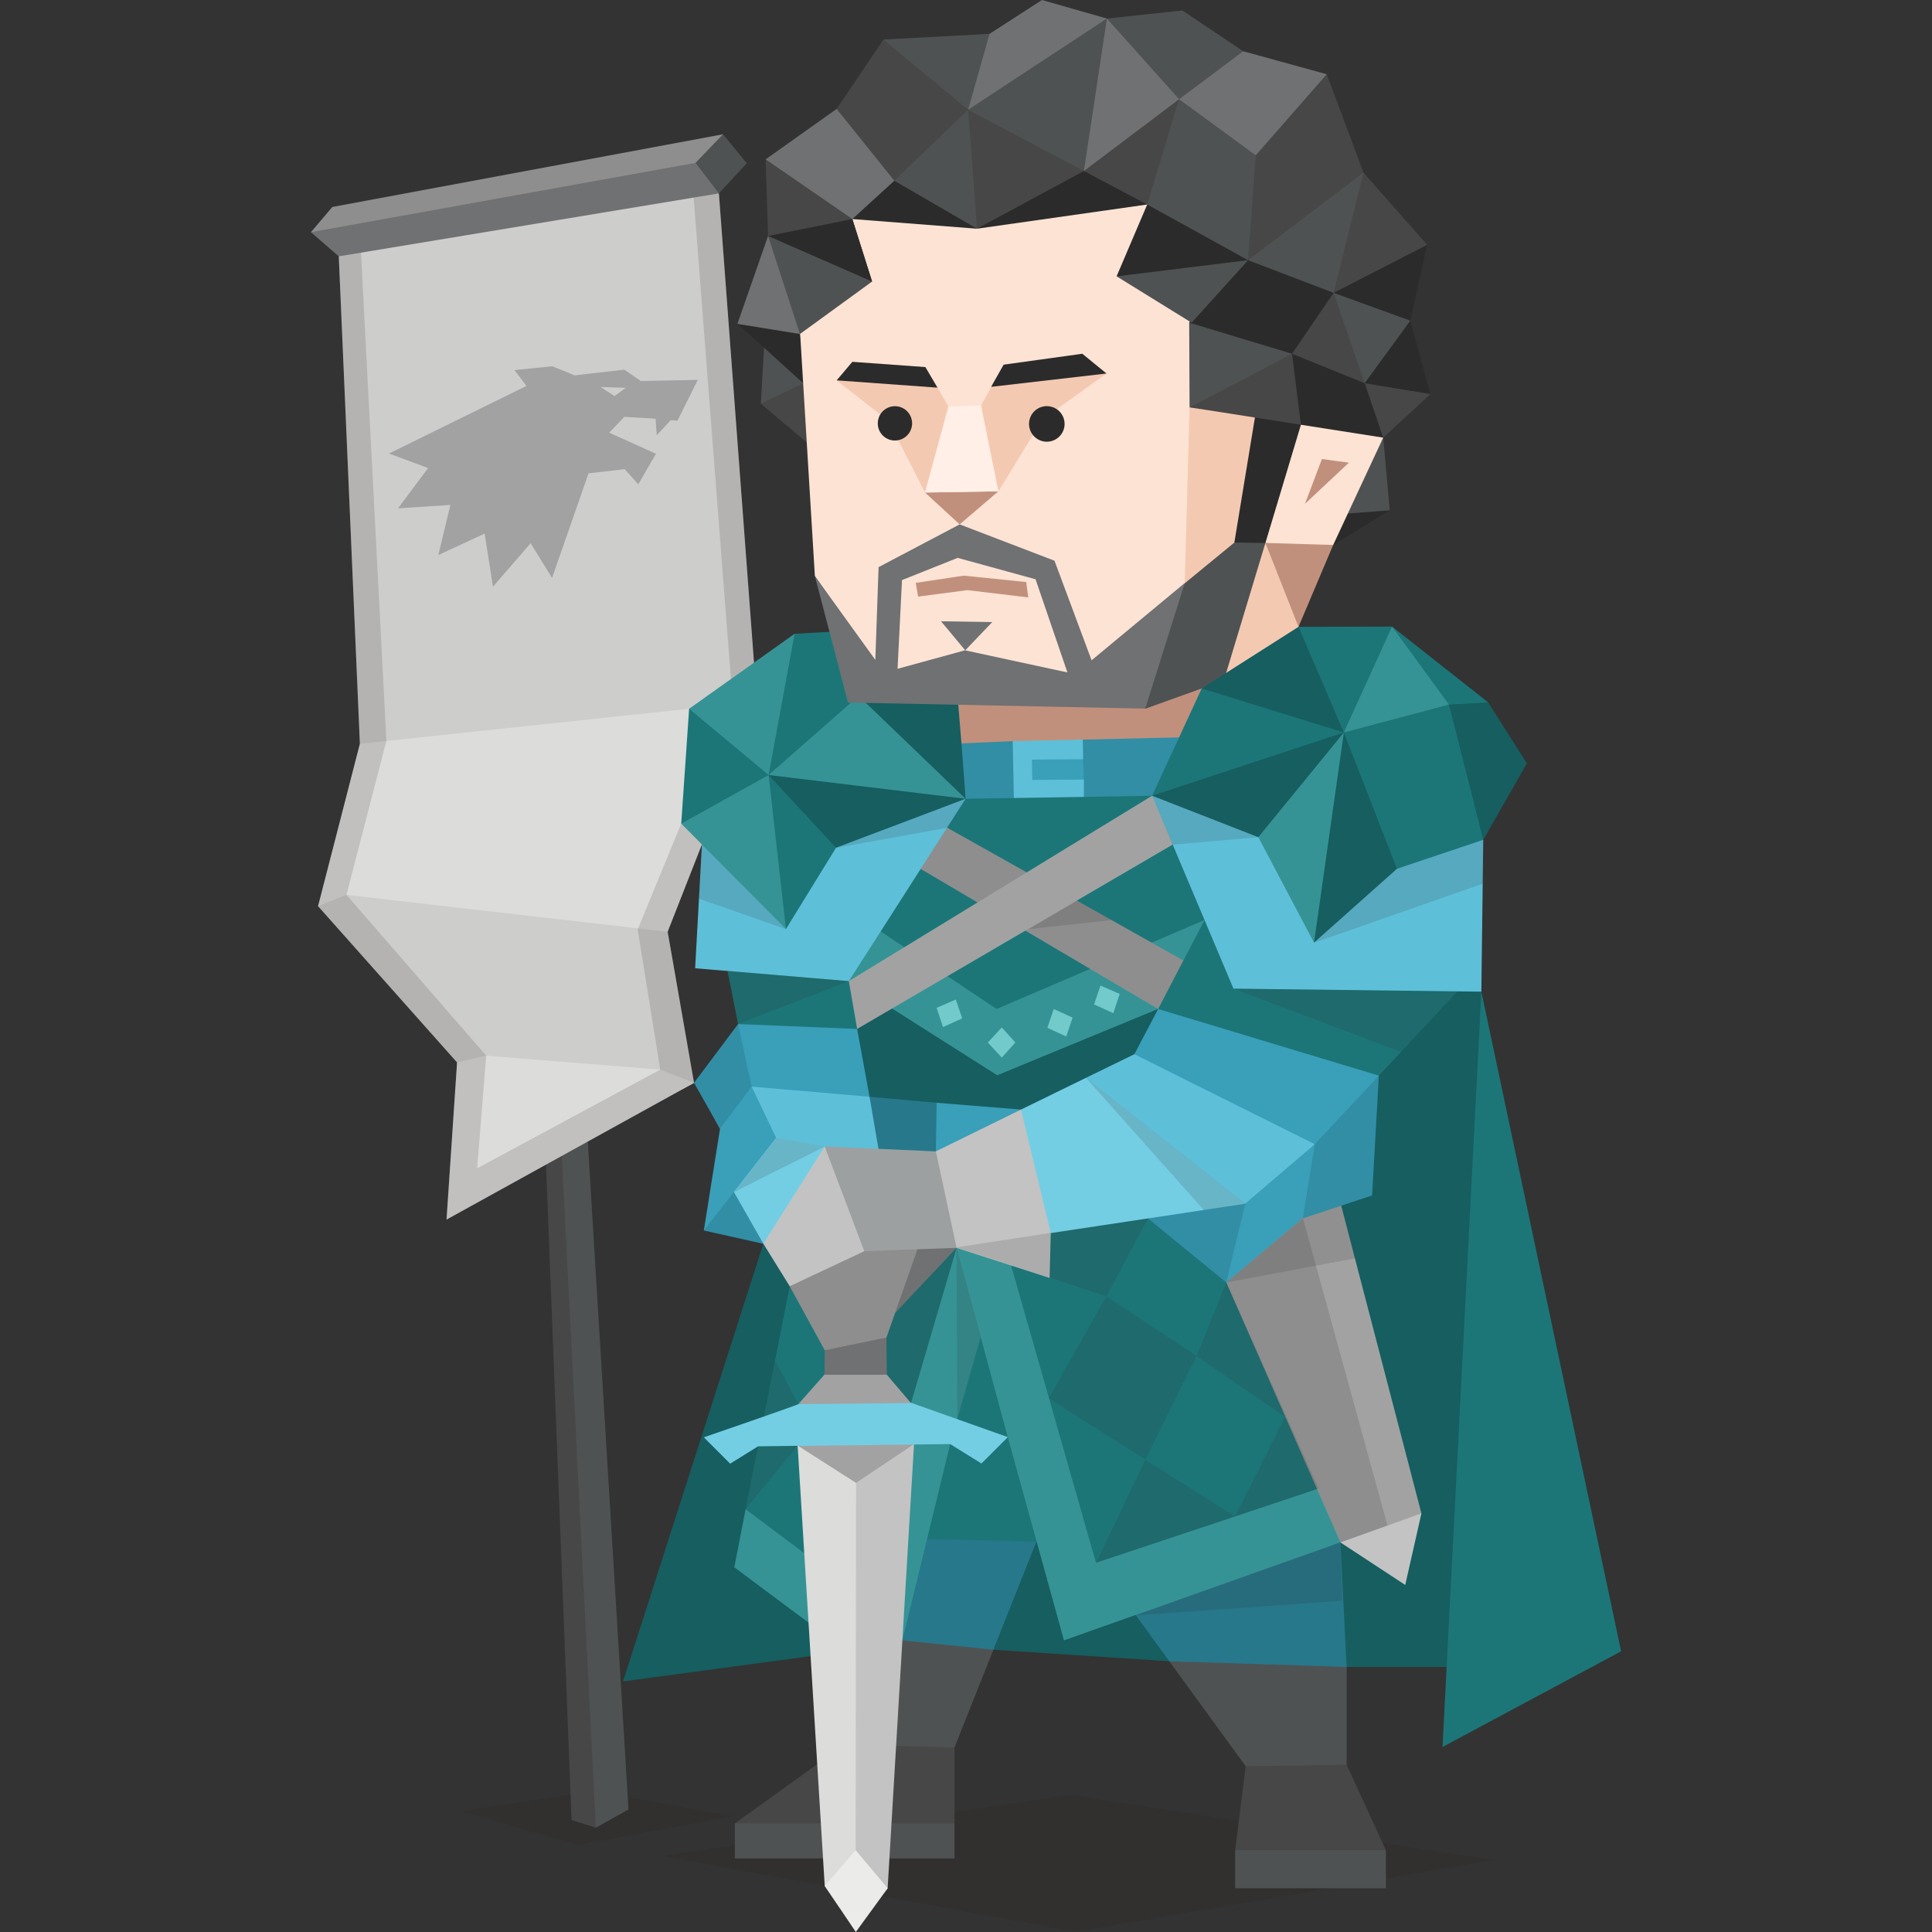 <svg id="Layer_1" data-name="Layer 1" xmlns="http://www.w3.org/2000/svg" viewBox="0 0 400 400"><rect x="0" y="0" width="400" height="400" fill="#333333" stroke="none"/><defs><style>.cls-1{fill:#33231b;}.cls-1,.cls-26{fill-opacity:0.15;}.cls-2{fill:#4f5253;}.cls-3{fill:#474747;}.cls-4{fill:#8e8e8e;}.cls-5{fill:#6f7173;}.cls-6{fill:#cdcdcc;}.cls-7{fill:#dcdcdb;}.cls-26,.cls-8{fill:#2b2b2b;}.cls-9{fill:#165e60;}.cls-10{fill:#318ea5;}.cls-11{fill:#73cee4;}.cls-12{fill:#1c7678;}.cls-13{fill:#27788b;}.cls-14{fill:#369395;}.cls-15{fill:#c3c3c3;}.cls-16{fill:#a2a2a2;}.cls-17{fill:#3a9fb9;}.cls-18{fill:#5ebfd8;}.cls-19{fill:#9ca0a1;}.cls-20{fill:#c1907d;}.cls-21{fill:#f4c9b2;}.cls-22{fill:#ebebea;}.cls-23{fill:#fce3d4;}.cls-24{fill:#ffefe7;}.cls-25{fill:#72cacb;}</style></defs><title>sentinels_ESTJ_famous_fictional_robb_stark_game_of_thrones</title><path class="cls-1" d="M137,384.24,222.73,400l86.91-14.91-24.26-3.63-63.8-9.89L137,384.24ZM95.5,375l27.42-4.25,29,5.26-32.29,6Z"/><polygon class="cls-2" points="116.08 234.48 121.69 236.35 130.12 374.63 123.37 378.4 122.16 376.38 115.06 236.59 116.08 234.48"/><polygon class="cls-3" points="112.88 236.82 116.08 234.48 123.37 378.4 118.33 376.82 112.88 236.82"/><polygon class="cls-4" points="68.81 42.85 64.37 48.07 71.08 50.34 145.87 36.14 149.69 27.8 68.81 42.85"/><polygon class="cls-5" points="144 33.72 148.37 35.13 148.84 40.04 141.04 44.72 75.21 55.09 70.14 53.07 64.37 48.07 144 33.72"/><polygon class="cls-6" points="148.84 40.04 70.14 53.07 74.51 153.99 82.7 161.48 135.81 155.55 156.71 145.25 148.84 40.04"/><polygon class="cls-7" points="65.85 187.61 74.51 153.99 156.71 145.25 145.33 174.81 138.23 192.91 126.84 197.43 76.38 194.55 65.85 187.61"/><polygon class="cls-6" points="65.85 187.61 71.7 185.27 138.23 192.91 143.69 224.19 126.92 233.15 105.55 236.59 94.63 219.97 65.85 187.61"/><polygon class="cls-7" points="92.45 252.5 94.63 219.97 100.64 218.57 136.67 221.45 143.69 224.19 92.45 252.5"/><polygon class="cls-8" points="158.19 71.99 152.67 67.06 162.02 65.98 166.03 69.57 172.63 78.59 167.37 80.34 162.36 79.51 158.19 71.99"/><polygon class="cls-2" points="157.52 83.6 158.19 71.99 166.28 79.34 170.88 85.94 157.52 83.6"/><polygon class="cls-3" points="169.13 93.37 157.52 83.6 166.28 79.34 172.63 78.59 169.13 93.37"/><polygon class="cls-8" points="287.72 105.65 276.02 112.83 272.18 112.66 278.53 102.64 282.54 101.31 287.72 105.65"/><polygon class="cls-9" points="173.72 145.64 175.74 140.34 198.52 140.73 201.01 144.55 203.2 162.41 200.23 167.72 173.72 145.64"/><polygon class="cls-9" points="190.09 171.69 190.48 194.94 194.07 207.49 203.59 213.19 218.64 207.73 228.7 200.47 248.12 172.79 245.16 163.19 242.66 162.18 203.2 162.41 199.92 165.38 195.87 165.38 190.09 171.69"/><polygon class="cls-10" points="145.72 254.76 158.59 257.64 157.1 248.05 151.88 240.17 145.72 254.76"/><polygon class="cls-11" points="159.21 233.54 151.88 240.17 150.71 244.62 158.04 257.49 168.33 250.55 177.77 252.34 181.13 249.53 181.05 240.17 176.68 236.12 159.21 233.54"/><polygon class="cls-9" points="128.99 348.12 167.79 342.89 172.63 336.89 166.93 328.54 156.71 323.31 166.7 264.51 161.78 258.74 158.04 257.49 128.99 348.12"/><polygon class="cls-9" points="202.34 337.74 205.67 341.56 242.09 343.94 249.06 349.44 234.47 331.11 215.36 306 202.34 337.74"/><polygon class="cls-9" points="275.5 314.42 274.48 349.75 278.81 345.12 299.99 345.12 306.23 327.21 308.49 228.71 306.7 205.31 299.83 200.94 292.03 201.88 272.61 230.97 271.83 253.74 289.77 324.02 275.5 314.42"/><polygon class="cls-12" points="335.63 341.88 306.7 205.31 298.66 361.69 335.63 341.88"/><polygon class="cls-2" points="255.73 390.94 286.93 390.94 286.93 383.06 281.23 380.95 262.2 380.8 255.73 383.06 255.73 390.94"/><polygon class="cls-2" points="152.15 384.77 197.62 384.77 197.62 377.52 192.08 374.95 160.11 375.42 152.15 377.52 152.15 384.77"/><polygon class="cls-3" points="257.91 365.67 255.73 383.06 286.93 383.06 278.81 365.35 272.81 362.39 263.37 362.94 257.91 365.67"/><polygon class="cls-2" points="242.09 343.94 257.91 365.67 278.81 365.35 278.81 345.12 269.84 337.9 248.47 339.23 242.09 343.94"/><polygon class="cls-13" points="235.19 334.47 242.09 343.94 278.81 345.12 277.52 319.34 271.05 318.95 234.47 331.11 235.19 334.47"/><polygon class="cls-3" points="176.56 359.97 152.15 377.52 197.62 377.52 197.62 361.77 194.27 359.11 176.56 359.97"/><polygon class="cls-2" points="183.19 338.68 187.09 334.47 197.08 334.94 205.67 341.56 197.62 361.77 181.94 361.38 183.19 338.68"/><polygon class="cls-13" points="186.83 339.62 205.67 341.56 214.58 319.18 211.46 315.59 174.89 316.42 186.83 339.62"/><polygon class="cls-12" points="189.63 309.98 191.34 318.63 214.58 319.18 216.92 313.18 205.77 274.18 200.7 274.41 189.63 309.98"/><polygon class="cls-12" points="163.58 265.91 154.37 312.47 154.69 319.88 166.93 328.54 170.13 325.19 168.8 293.99 173.64 291.26 193.92 296.41 202.03 265.06 199.22 255.54 177.69 255.93 163.58 265.91"/><polygon class="cls-14" points="152.03 324.49 167.4 335.95 169.5 334.23 166.54 321.6 154.37 312.47 152.03 324.49"/><polygon class="cls-14" points="198.05 258.35 188.61 290.48 185.02 297.03 183.31 325.03 186.83 339.62 196.72 298.98 202.96 277.06 204.44 262.71 198.05 258.35"/><polygon class="cls-7" points="171.14 295.24 165.14 299.29 170.75 390.45 173.87 394.99 180.81 387.74 179.64 302.41 171.14 295.24"/><path class="cls-5" d="M172.08,276.83l-1.33,2.73-.08,10.22,1,1.48h10.92l1.09-1.48-.16-12.87-2.73-2.19Z"/><polygon class="cls-15" points="183.15 295.24 189.24 298.98 183.78 390.94 180.5 394.99 177.15 387.74 177.23 307.01 178.16 298.98 183.15 295.24"/><polygon class="cls-16" points="189.24 298.98 177.23 307.01 165.14 299.29 177.15 296.25 189.24 298.98"/><polygon class="cls-12" points="203.43 259.36 225.66 329.16 274.64 312.16 275.11 304.05 259.04 263.65 245.31 249.06 217.94 251.56 214.74 256.94 203.43 259.36"/><polygon class="cls-14" points="207.64 256.08 226.91 323.55 276.28 307.09 277.52 319.34 220.28 339.62 208.66 297.58 198.05 258.35 207.64 256.08"/><polygon class="cls-4" points="289.38 318.25 284.08 320.19 277.52 319.34 253.89 265.52 270.97 244.54 290.08 315.83 289.38 318.25"/><polygon class="cls-16" points="288.06 318.71 291.33 318.01 294.29 313.33 277.68 249.61 270.59 247.04 269.73 252.11 288.06 318.71"/><polygon class="cls-5" points="198.05 258.35 185.34 271.84 184.24 267.08 186.19 257.8 189.7 254.76 195.87 254.68 198.05 258.35"/><polygon class="cls-4" points="163.5 266.3 170.75 279.56 183.54 276.91 189.94 258.66 177.93 254.84 164.2 261.62 163.5 266.3"/><polygon class="cls-15" points="277.52 319.34 294.29 313.33 290.94 328.15 277.52 319.34"/><polygon class="cls-17" points="149.07 233.7 145.72 254.76 160.69 235.57 162.64 232.76 159.75 225.2 156.71 223.48 151.8 224.34 147.04 229.88 149.07 233.7"/><polygon class="cls-10" points="143.69 224.19 149.07 233.7 156.71 223.48 157.65 220.91 155.7 215.84 152.81 212.02 143.69 224.19"/><polygon class="cls-18" points="161.24 221.45 155.62 224.97 160.69 235.57 170.75 237.37 185.65 241.73 183.54 229.25 180.03 227.07 174.34 222.94 161.24 221.45"/><polygon class="cls-17" points="155.93 210.07 152.81 212.02 155.62 224.97 180.03 227.07 182.06 223.33 181.67 216.23 178.47 211.47 155.93 210.07"/><polygon class="cls-12" points="154.22 197.98 150.63 201.02 152.81 212.02 177.46 213.03 179.64 208.74 177.54 198.13 154.22 197.98"/><polygon class="cls-9" points="175.74 203.13 179.1 205.86 177.46 213.03 180.03 227.07 184.71 231.28 209.75 233.15 247.89 227.77 258.88 204.69 247.58 178.25 234.55 200.55 207.64 215.61 192.28 201.25 187.21 185.27 178.08 191.82 175.74 203.13"/><polygon class="cls-13" points="193.92 228.32 197.89 229.64 198.28 243.45 195.16 245.01 182.69 242.59 180.03 227.07 193.92 228.32"/><polygon class="cls-17" points="193.92 228.32 193.76 238.38 198.28 243.45 209.91 237.21 212.56 242.9 223.24 235.49 211.39 229.72 193.92 228.32"/><polygon class="cls-15" points="158.04 257.49 163.5 266.3 178.94 259.05 180.74 253.9 176.68 242.2 170.75 237.37 158.04 257.49"/><polygon class="cls-19" points="193.76 238.38 170.75 237.37 178.94 259.05 198.05 258.35 200.39 252.81 198.28 243.45 193.76 238.38"/><polygon class="cls-10" points="249.13 246.49 237.67 252.26 253.89 265.52 260.6 255.62 260.76 246.65 249.13 246.49"/><polygon class="cls-11" points="211.54 240.72 211.39 229.72 224.8 223.17 233.69 226.29 253.27 239.24 257.79 249.22 217.55 255.31 213.49 253.67 211.54 240.72"/><polygon class="cls-18" points="224.8 223.17 257.79 249.22 260.68 249.46 269.26 243.06 272.22 236.9 268.56 231.36 243.44 215.06 234.86 218.26 224.8 223.17"/><polygon class="cls-17" points="253.89 265.52 257.79 249.22 272.22 236.9 274.8 238.15 273 248.67 269.26 252.57 253.89 265.52"/><polygon class="cls-10" points="271.99 231.2 272.22 236.9 269.73 252.26 284.08 247.5 285.48 222.7 280.88 223.25 271.99 231.2"/><polygon class="cls-15" points="217.31 264.58 198.05 258.35 193.76 238.38 211.39 229.72 217.55 255.31 217.31 264.58"/><polygon class="cls-12" points="207.72 213.73 252.49 197.74 253.66 192.44 239.62 161.71 202.65 162.26 199.92 165.38 193.76 167.72 179.41 190.88 184.4 197.82 207.72 213.73"/><polygon class="cls-14" points="179.41 190.88 206.32 208.9 249.37 190.49 253.66 192.44 256.78 199.69 255.38 204.69 241.26 208.27 206.47 222.62 175.74 203.13 175.2 198.13 179.41 190.88"/><polygon class="cls-4" points="184.87 167.33 181.44 171.07 183.31 175.59 239.78 208.9 244.92 210.38 255.38 209.44 255.38 204.69 188.93 167.33 184.87 167.33"/><polygon class="cls-16" points="177.46 213.03 242.74 174.89 244.77 170.99 242.35 163.9 238.53 164.75 175.74 203.13 177.46 213.03"/><polygon class="cls-18" points="145.33 174.81 143.92 200.47 175.74 203.13 199.92 165.38 190.33 165.3 170.52 172.4 162.02 184.95 156.25 179.34 145.33 174.81"/><polygon class="cls-12" points="156.4 170.29 159.05 184.95 162.72 192.36 173.09 175.52 172.39 168.96 166.77 163.9 159.13 160.46 156.4 170.29"/><polygon class="cls-14" points="141.04 170.53 144.47 164.75 152.97 159.76 159.13 160.46 162.72 192.36 141.04 170.53"/><polygon class="cls-9" points="199.92 165.38 193.68 161.79 167.01 157.97 159.13 160.46 173.09 175.52 199.92 165.38"/><polygon class="cls-14" points="142.68 146.74 145.48 155.39 150.08 158.82 159.13 160.46 164.28 151.1 167.56 132.54 164.51 131.22 142.68 146.74"/><polygon class="cls-12" points="142.68 146.74 141.04 170.53 159.13 160.46 142.68 146.74"/><polygon class="cls-12" points="174.26 130.67 164.51 131.22 159.13 160.46 167.01 157.97 177.77 150.87 177.77 144.09 181.05 142.21 174.26 130.67"/><polygon class="cls-14" points="177.77 144.09 159.13 160.46 199.92 165.38 177.77 144.09"/><polygon class="cls-20" points="199.06 153.91 198.28 144.47 199.45 140.34 237.2 139.95 247.11 136.21 250.46 139.8 253.66 142.06 247.65 155.94 204.13 156.41 199.06 153.91"/><path class="cls-10" d="M250.77,152.51l-26.59.62h0L222,156.49l.16,5.85,2.26,2.65,14.12-.24,6.63-1.48,5.61-10.76Zm-41.1.93-10.61.47.86,11.47,10-.16,2.57-2.88-.08-5.85Z"/><polygon class="cls-17" points="212.4 156.49 212.48 162.34 222.15 162.34 224.41 161.4 224.26 157.19 221.99 156.49 212.4 156.49"/><polygon class="cls-21" points="268.84 129.78 264.5 139.22 253.39 140.89 249.8 137.05 254.14 123.27 261.99 112.41 269.01 117.59 268.84 129.78"/><polygon class="cls-22" points="177.19 400 177.19 400 170.75 390.45 177.15 383.06 183.78 390.94 177.19 400"/><path class="cls-11" d="M145.72,297.58l5.45,5.46,5.78-3.59,39.77-.47L203.2,303l5.46-5.46-20-7.1-3.51-1-15.21.32-4.6.93C165.68,290.71,145.72,297.58,145.72,297.58Z"/><polygon class="cls-16" points="170.67 284.63 165.29 290.71 188.61 290.48 183.62 284.63 170.67 284.63"/><polygon class="cls-18" points="209.67 153.44 209.91 165.22 224.41 164.99 224.41 161.4 213.73 161.48 213.65 157.27 224.26 157.19 224.18 153.13 209.67 153.44"/><polygon class="cls-20" points="270.01 108.82 261.99 112.41 268.84 129.78 276.02 112.83 270.01 108.82"/><polygon class="cls-21" points="246.29 79.84 242.12 86.27 240.28 118.34 244.96 123.35 254.14 123.27 258.32 114.75 264.58 82.6 246.29 79.84"/><polygon class="cls-23" points="245.29 120.76 246.29 84.35 252.89 60.72 239.19 56.29 239.44 35.99 172.55 42.93 173.55 53.95 164.95 63.22 165.7 69.74 168.71 119.26 184.49 142.23 223.49 143.23 245.29 120.76"/><polygon class="cls-8" points="259.82 86.44 255.56 112.33 258.07 117.84 261.99 112.41 266 110.57 271.26 92.2 269.34 87.94 266.17 83.77 259.82 86.44"/><polygon class="cls-3" points="269.34 68.57 258.15 72.74 246.29 84.35 250.22 84.94 269.34 87.94 272.94 83.52 269.34 68.57"/><polygon class="cls-2" points="246.21 66.81 246.29 84.35 267.5 73.24 259.24 66.06 246.21 66.81"/><polygon class="cls-8" points="286.38 90.61 282.04 93.79 271.26 92.2 269.34 87.94 267.5 73.24 274.52 71.82 284.54 76.58 287.13 84.43 286.38 90.61"/><polygon class="cls-2" points="286.38 90.61 287.72 105.65 279.03 106.32 279.28 95.79 286.38 90.61"/><polygon class="cls-3" points="296.15 81.59 286.38 90.61 282.54 79.34 291.06 77.17 296.15 81.59"/><polygon class="cls-8" points="291.98 66.39 284.8 69.99 282.54 79.34 296.15 81.59 291.98 66.39"/><polygon class="cls-2" points="274.6 57.71 276.11 68.4 282.54 79.34 291.98 66.39 285.8 61.47 274.6 57.71"/><polygon class="cls-3" points="268.43 65.14 276.11 60.63 282.54 79.34 267.5 73.24 268.43 65.14"/><polygon class="cls-8" points="295.48 50.69 287.55 49.02 276.11 60.63 291.98 66.39 295.48 50.69"/><polygon class="cls-3" points="282.29 35.74 275.52 45.68 276.11 60.63 295.48 50.69 282.29 35.74"/><polygon class="cls-3" points="274.69 15.37 267.59 19.88 257.32 30.23 254.89 40.59 258.4 53.87 268.76 50.36 275.52 45.68 282.29 35.74 274.69 15.37"/><polygon class="cls-2" points="263.25 60.63 258.4 53.87 282.29 35.74 276.11 60.63 263.25 60.63"/><polygon class="cls-8" points="249.63 59.3 246.21 66.81 267.5 73.24 276.11 60.63 258.4 53.87 249.63 59.3"/><polygon class="cls-2" points="231.18 57.21 243.12 51.78 258.4 53.87 246.71 66.81 231.18 57.21"/><polygon class="cls-8" points="237.52 42.34 231.18 57.21 258.4 53.87 256.65 47.27 242.28 39.84 237.52 42.34"/><polygon class="cls-2" points="237.44 30.48 237.52 42.34 258.4 53.87 259.99 32.15 256.82 24.8 250.8 20.38 242.87 16.12 237.44 30.48"/><polygon class="cls-5" points="248.63 12.69 244.12 20.54 259.99 32.15 274.69 15.37 257.4 10.61 248.63 12.69"/><polygon class="cls-8" points="202.28 47.35 237.52 42.34 232.85 35.74 225.16 30.48 212.3 36.33 202.28 47.35"/><polygon class="cls-3" points="196.94 34.99 202.28 47.35 224.41 35.41 216.39 25.39 200.44 22.72 196.94 34.99"/><polygon class="cls-2" points="181.49 38.33 189.84 43.76 202.28 47.35 200.44 22.72 190.34 26.31 181.49 38.33"/><polygon class="cls-8" points="176.47 45.35 202.28 47.35 185.16 37.42 177.81 39.34 176.47 45.35"/><polygon class="cls-3" points="244.12 20.54 233.69 23.89 224.41 35.41 237.52 42.34 244.12 20.54"/><polygon class="cls-2" points="244.79 2.17 229.17 3.84 233.85 17.45 244.12 20.54 257.4 10.61 244.79 2.17"/><polygon class="cls-2" points="229.17 3.84 232.01 18.12 224.41 35.41 200.44 22.72 213.97 6.18 229.17 3.84"/><polygon class="cls-5" points="204.87 7.01 215.73 0 229.17 3.84 200.44 22.72 197.94 12.86 204.87 7.01"/><polygon class="cls-2" points="182.9 8.19 204.87 7.01 200.44 22.72 189.42 14.7 182.9 8.19"/><polygon class="cls-3" points="173.22 22.55 182.9 8.19 200.44 22.72 185.16 37.42 177.89 30.4 173.22 22.55"/><polygon class="cls-5" points="158.52 32.99 173.22 22.55 185.16 37.42 176.47 45.35 163.28 43.18 158.52 32.99"/><polygon class="cls-3" points="159.02 48.86 158.52 32.99 176.47 45.35 180.56 58.29 166.62 57.96 159.02 48.86"/><polygon class="cls-2" points="159.52 63.89 159.02 48.86 171.46 50.61 180.56 58.29 165.62 69.15 159.52 63.89"/><polygon class="cls-2" points="253.39 140.89 237.11 146.74 235.6 139.97 237.94 129.87 245.29 120.76 255.56 112.33 261.99 112.41 253.39 140.89"/><path class="cls-5" d="M168.71,119.26l12.52,17.37.67-19.21,16.79-8.85,19.63,7.52L226,136.71l19.29-16-8.18,26-61.55-1.26Zm29.56-3.76-11.52,4.6-.92,18.37,14-3.84-5-6,10.6.17-5.59,5.85L221,139.22l-6.6-19.29Z"/><polygon class="cls-20" points="189.59 120.68 199.52 119.18 212.47 120.51 212.89 123.69 200.28 122.18 190.09 123.52 189.59 120.68"/><polygon class="cls-20" points="191.51 101.97 198.69 108.57 206.71 101.72 191.51 101.97"/><polygon class="cls-21" points="194.1 80.26 196.35 84.18 198.6 92.95 191.51 101.97 183.99 87.19 173.22 78.75 183.99 77.17 194.1 80.26"/><polygon class="cls-21" points="205.29 80.01 203.11 83.93 201.78 92.28 206.71 101.72 215.81 86.86 229.09 77.33 216.14 76.33 205.29 80.01"/><polygon class="cls-8" points="176.47 74.91 173.22 78.75 194.1 80.26 191.59 76 176.47 74.91"/><polygon class="cls-8" points="207.79 75.5 205.2 80.09 229.09 77.33 224.08 73.24 207.79 75.5"/><polygon class="cls-24" points="196.35 84.18 203.11 83.93 206.71 101.72 191.51 101.97 196.35 84.18"/><path class="cls-8" d="M185.24,91.2a3.55,3.55,0,1,0-3.5-3.51A3.53,3.53,0,0,0,185.24,91.2Z"/><path class="cls-8" d="M216.73,91.45a3.68,3.68,0,1,0-3.68-3.68A3.69,3.69,0,0,0,216.73,91.45Z"/><polygon class="cls-23" points="269.34 87.94 286.38 90.61 276.02 112.83 261.99 112.41 269.34 87.94"/><polygon class="cls-20" points="273.69 95.04 270.18 104.31 279.28 95.79 273.69 95.04"/><polygon class="cls-25" points="207.41 212.72 210.22 215.84 207.41 218.96 204.52 215.84 207.41 212.72"/><polygon class="cls-25" points="218.17 208.9 222.07 210.69 220.75 214.59 216.85 212.8 218.17 208.9"/><polygon class="cls-25" points="227.84 204.06 231.82 205.78 230.5 209.76 226.52 207.96 227.84 204.06"/><polygon class="cls-25" points="197.89 206.95 193.92 208.66 195.24 212.64 199.22 210.85 197.89 206.95"/><polygon class="cls-2" points="154.61 33.8 149.69 27.8 144 33.72 148.84 40.04 154.61 33.8"/><path class="cls-16" d="M144.47,78.65l-11.78.23-3.43-2.34L119,77.71l-4.68-1.87-7.8.78L109,79.9l-28.47,14,8.11,3-6.24,8.35,10.85-.71-2.5,10.38,9.59-4.45,1.72,11,7.8-9,4.44,7.18L121.85,98l7.49-.86,2.81,3.12,3.66-6.31-9.67-4.37,3.12-3.28,6.47.39.24,3.43L138.85,87l1.41.08,4.21-8.42Zm-20.12,1.48,5.22.16L127.23,82Z"/><path class="cls-1" d="M70.14,53.07l4.6-.78L80,153.37l-8.27,31.9,28.94,33.3-1.88,23.32,37.91-20.44-4.68-29,9-21.91,4.29,4.28-7.1,18.1,5.46,31.27L92.45,252.5,94.63,220,65.85,187.61,74.51,154,70.14,53.07ZM143.61,40.9l7.72,99.68,4.76-3.36L148.84,40Z"/><polygon class="cls-5" points="229.17 3.84 244.12 20.54 224.41 35.41 229.17 3.84"/><polygon class="cls-17" points="239.78 208.9 234.86 218.26 272.22 236.9 285.48 222.7 280.41 216.78 259.27 209.05 239.78 208.9"/><polygon class="cls-12" points="249.37 190.49 261.07 201.96 294.29 201.65 301.7 205.31 285.48 222.7 239.78 208.9 249.37 190.49"/><polygon class="cls-18" points="255.38 204.69 238.53 164.75 245.16 163.27 263.41 169.9 273.24 188.62 287.59 174.74 301.7 169.98 307.09 173.88 306.7 205.31 255.38 204.69"/><polygon class="cls-9" points="248.8 142.54 249.37 144.63 271.44 153.91 278.23 151.65 277.45 145.64 282.54 135.09 268.84 129.78 248.8 142.54"/><polygon class="cls-12" points="248.8 142.54 278.23 151.65 271.36 158.28 250.54 165.53 238.53 164.75 248.8 142.54"/><polygon class="cls-9" points="260.52 173.33 238.53 164.75 278.23 151.65 279.55 157.58 270.97 173.25 260.52 173.33"/><polygon class="cls-14" points="272.06 195.17 260.52 173.33 278.23 151.65 280.18 161.79 277.92 184.17 272.06 195.17"/><polygon class="cls-12" points="307.09 173.88 289.23 179.88 285.17 177.08 280.18 161.79 278.23 151.65 283.06 147.99 295.62 144.4 299.99 145.88 303.5 150.17 306.77 166.24 307.09 173.88"/><polygon class="cls-9" points="316.13 158.05 307.09 173.88 299.99 145.88 302.56 144.09 308.1 145.41 316.13 158.05"/><polygon class="cls-12" points="288.21 129.73 291.95 138.16 299.99 145.88 308.1 145.41 288.21 129.73"/><polygon class="cls-14" points="281.74 133.09 277.45 145.64 278.23 151.65 299.99 145.88 288.21 129.73 281.74 133.09"/><polygon class="cls-12" points="268.84 129.78 288.21 129.73 278.23 151.65 268.84 129.78"/><polygon class="cls-9" points="278.23 151.65 272.06 195.17 289.23 179.88 278.23 151.65"/><path class="cls-26" d="M217.16,289.54l20,12.64-10.21,21.37L255.76,314l-18.64-11.78,10.61-21.45,18.33,12.56L255.69,314,273,308.18l-19.11-42.66,26.68-5-2.89-10.92-7.95,2.65-15.84,13.26-6.16,15.21-18.64-12.32,8.58-16.15-20.12,3-19.5,3,31,10.14-11.93,21.13Zm13-99.05-7.17-4L213,192.36l17.23-1.87Zm47.74,140.94-42.73,3,42.34-15.13.39,12.09ZM152,246.8l18.79-9.43-10.06-1.8L152,246.8Zm72.84-23.63,33,26.05-8.58,1.33Zm17.94-48.28,17.78-1.56-22-8.58,4.21,10.14Zm-69.65.63,23-4.14,3.82-6-26.83,10.14Zm134-1.64-.08,9.05-34.94,12.24,17.15-15.29,17.87-6ZM144.7,186.05l18,6.31-17.39-17.55-.63,11.24Zm110.68,18.64,46.32.62-11.62,12.48Zm-79.64-1.56L150.63,201l2.18,11Zm22.47,90.7-.16-35.48,5,18.32-4.83,17.16Zm-43.84,18.64,10.77-13.18-8.19.16-2.58,13Zm6.09-30.8,4.83,9-7.09,2.58,2.26-11.62Zm23.08-4.76.08,7.72,5,5.85,9.44-32.13-12.71,13.49Z"/><polygon class="cls-8" points="159.02 48.86 176.47 45.35 180.56 58.29 159.02 48.86"/><polygon class="cls-5" points="159.02 48.86 165.62 69.15 152.67 67.06 159.02 48.86"/></svg>